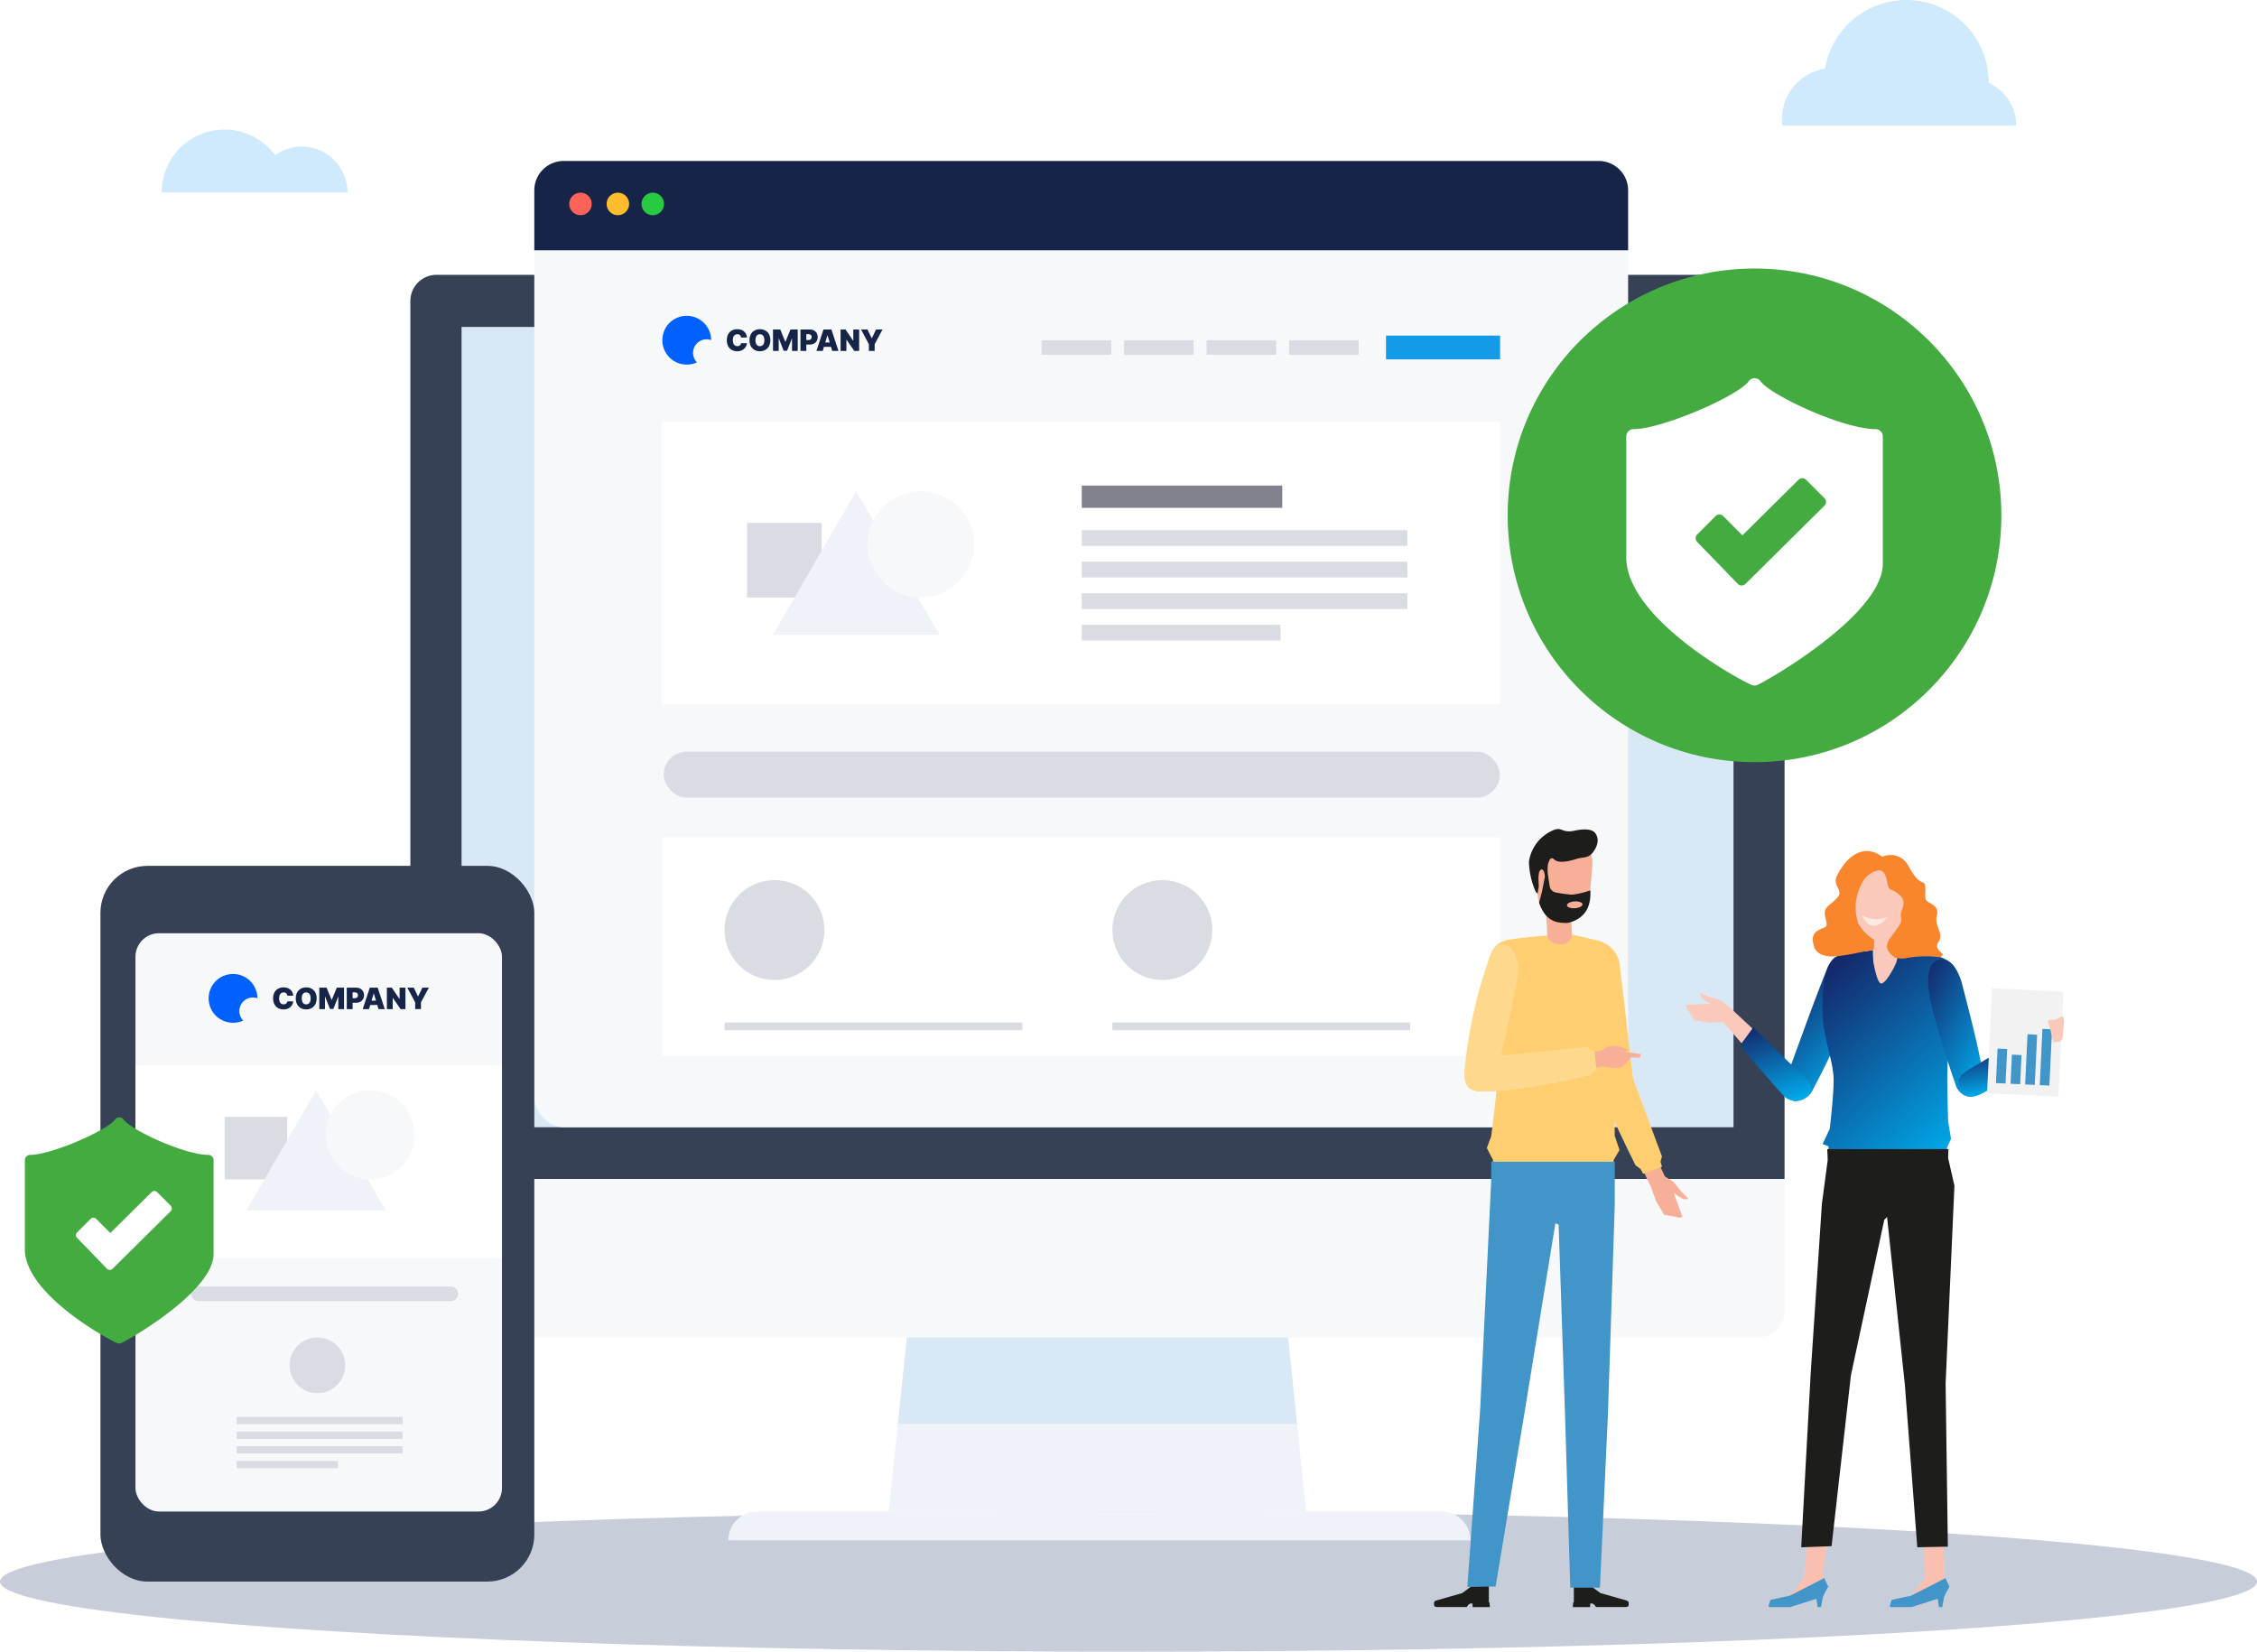 <svg xmlns="http://www.w3.org/2000/svg" xmlns:xlink="http://www.w3.org/1999/xlink" width="384.041" height="281.058" viewBox="0 0 384.041 281.058"><defs><filter id="Rectangle_2126" x="60.915" y="7.392" width="246.118" height="224.429" filterUnits="userSpaceOnUse"><feGaussianBlur stdDeviation="10"></feGaussianBlur></filter><clipPath id="clip-path"><rect width="121.382" height="25.531" fill="none"></rect></clipPath><linearGradient id="linear-gradient" x1="0.731" y1="0.904" x2="0.245" y2="0.089" gradientUnits="objectBoundingBox"><stop offset="0" stop-color="#00adee"></stop><stop offset="1" stop-color="#142a6d"></stop></linearGradient><linearGradient id="linear-gradient-2" x1="0.673" y1="1.043" x2="0.311" y2="-0.038" xlink:href="#linear-gradient"></linearGradient><linearGradient id="linear-gradient-3" x1="0.78" y1="1.028" x2="0.23" y2="0.004" xlink:href="#linear-gradient"></linearGradient><linearGradient id="linear-gradient-4" x1="0.89" y1="0.984" x2="0.125" y2="0.011" xlink:href="#linear-gradient"></linearGradient><linearGradient id="linear-gradient-5" x1="0.571" y1="0.838" x2="0.412" y2="0.183" xlink:href="#linear-gradient"></linearGradient></defs><g id="_04-seriously-secure" data-name="04-seriously-secure" transform="translate(-92.959 -1527.9)"><g id="Group_13070" data-name="Group 13070" transform="translate(92.959 1527.9)"><ellipse id="shadow" cx="192.02" cy="11.923" rx="192.02" ry="11.923" transform="translate(0 257.212)" fill="#25396e" opacity="0.25" style="isolation: isolate"></ellipse><path id="Path_18774" data-name="Path 18774" d="M1208.829,567.454a4.454,4.454,0,0,0-4.454-4.454H979.454A4.454,4.454,0,0,0,975,567.454V716.882h233.829Z" transform="translate(-905.176 -516.234)" fill="#364156"></path><rect id="Rectangle_2053" data-name="Rectangle 2053" width="216.432" height="136.187" transform="translate(78.535 55.634)" fill="#d9e8f5"></rect><path id="Path_18775" data-name="Path 18775" d="M975,1254v22.492a4.454,4.454,0,0,0,4.454,4.454h224.922a4.454,4.454,0,0,0,4.454-4.454V1254Z" transform="translate(-905.176 -1053.352)" fill="#f7f8fa"></path><path id="Path_18776" data-name="Path 18776" d="M1411.539,1404.619H1340.5l3.1-29.618h64.84Z" transform="translate(-1189.281 -1147.406)" fill="#eff2f8"></path><path id="Path_18777" data-name="Path 18777" d="M1344.268,1512.9H1218a4.9,4.9,0,0,1,4.9-4.9h116.469a4.9,4.9,0,0,1,4.9,4.9Z" transform="translate(-1094.061 -1250.788)" fill="#eff2f8"></path><g id="Group_14835" data-name="Group 14835" transform="translate(-159.552 -1365.802)"><g id="Group_14835-2" data-name="Group 14835" transform="translate(250.467 1393.193)"><g id="chart" transform="translate(0 0)"><g id="Group_13135" data-name="Group 13135" transform="translate(0 0)"><g transform="matrix(1, 0, 0, 1, -90.92, -27.39)" filter="url(#Rectangle_2126)"><rect id="Rectangle_2126-2" data-name="Rectangle 2126" width="186.118" height="164.429" rx="5" transform="translate(90.92 27.39)" fill="#f7f8fa"></rect></g><path id="Rectangle_2544" data-name="Rectangle 2544" d="M5,0H181.118a5,5,0,0,1,5,5V15.2a0,0,0,0,1,0,0H0a0,0,0,0,1,0,0V5A5,5,0,0,1,5,0Z" transform="translate(0)" fill="#162447"></path><g id="Group_14437" data-name="Group 14437" transform="translate(5.938 5.392)"><circle id="Ellipse_107" data-name="Ellipse 107" cx="1.919" cy="1.919" r="1.919" transform="translate(0 0)" fill="#ff6259"></circle><ellipse id="Ellipse_108" data-name="Ellipse 108" cx="1.919" cy="1.919" rx="1.919" ry="1.919" transform="translate(6.362 0)" fill="#ffbd2d"></ellipse><ellipse id="Ellipse_109" data-name="Ellipse 109" cx="1.919" cy="1.919" rx="1.919" ry="1.919" transform="translate(12.3 0)" fill="#27ca41"></ellipse></g></g></g><g id="Group_14808" data-name="Group 14808" transform="translate(21.632 26.351)"><g id="Group_14435" data-name="Group 14435" transform="translate(0.15 0)"><path id="Subtraction_2" data-name="Subtraction 2" d="M4.153,8.3A4.152,4.152,0,0,1,1.216,1.216a4.153,4.153,0,0,1,7.09,2.913A2.308,2.308,0,0,0,5.892,7.923,4.116,4.116,0,0,1,4.153,8.3Z" transform="translate(0 0)" fill="#0061ff"></path><path id="Path_23675" data-name="Path 23675" d="M3.727-3.743h-1a.7.7,0,0,0-.056-.226.537.537,0,0,0-.125-.175.546.546,0,0,0-.191-.114A.754.754,0,0,0,2.1-4.3a.713.713,0,0,0-.421.121.739.739,0,0,0-.26.347,1.5,1.5,0,0,0-.088.543,1.519,1.519,0,0,0,.09.56.7.7,0,0,0,.261.338.729.729,0,0,0,.411.113.806.806,0,0,0,.246-.035.564.564,0,0,0,.189-.1.534.534,0,0,0,.131-.159.639.639,0,0,0,.069-.211l1,.007A1.353,1.353,0,0,1,3.6-2.3a1.526,1.526,0,0,1-.318.442,1.543,1.543,0,0,1-.508.325,1.861,1.861,0,0,1-.7.123,1.86,1.86,0,0,1-.9-.215,1.555,1.555,0,0,1-.629-.634A2.1,2.1,0,0,1,.308-3.287,2.066,2.066,0,0,1,.543-4.314a1.577,1.577,0,0,1,.634-.632,1.849,1.849,0,0,1,.89-.215,2.046,2.046,0,0,1,.636.094,1.538,1.538,0,0,1,.509.275,1.373,1.373,0,0,1,.353.444A1.623,1.623,0,0,1,3.727-3.743Zm3.982.456A2.053,2.053,0,0,1,7.472-2.26a1.582,1.582,0,0,1-.639.632,1.877,1.877,0,0,1-.9.215,1.867,1.867,0,0,1-.9-.216A1.59,1.59,0,0,1,4.4-2.264a2.052,2.052,0,0,1-.236-1.023A2.06,2.06,0,0,1,4.4-4.314a1.578,1.578,0,0,1,.638-.632,1.88,1.88,0,0,1,.9-.215,1.877,1.877,0,0,1,.9.215,1.582,1.582,0,0,1,.639.632A2.053,2.053,0,0,1,7.709-3.287Zm-1.019,0A1.552,1.552,0,0,0,6.6-3.84a.711.711,0,0,0-.255-.342A.709.709,0,0,0,5.936-4.3a.709.709,0,0,0-.414.117.711.711,0,0,0-.255.342,1.552,1.552,0,0,0-.086.553,1.552,1.552,0,0,0,.086.553.711.711,0,0,0,.255.342.709.709,0,0,0,.414.117.709.709,0,0,0,.414-.117A.711.711,0,0,0,6.6-2.734,1.552,1.552,0,0,0,6.691-3.287ZM8.165-5.111H9.4l.848,2.066h.043l.848-2.066h1.232v3.647H11.4V-3.572h-.028l-.812,2.08H9.975L9.162-3.586H9.134v2.123H8.165Zm4.673,3.647V-5.111h1.574a1.5,1.5,0,0,1,.711.16A1.163,1.163,0,0,1,15.6-4.5a1.323,1.323,0,0,1,.169.678,1.285,1.285,0,0,1-.174.678,1.153,1.153,0,0,1-.486.442,1.623,1.623,0,0,1-.729.155h-.94v-.769h.741a.665.665,0,0,0,.3-.061.444.444,0,0,0,.191-.175.522.522,0,0,0,.067-.269.512.512,0,0,0-.067-.268.438.438,0,0,0-.191-.171.682.682,0,0,0-.3-.06h-.349v2.856Zm3.782,0H15.552l1.2-3.647h1.353l1.2,3.647H18.245l-.8-2.643h-.028Zm-.2-1.439H18.43v.741H16.421Zm6.4-2.208v3.647h-.826L20.674-3.38h-.021v1.916h-.99V-5.111H20.5L21.8-3.2h.028V-5.111Zm.321,0h1.1l.712,1.482h.028L25.7-5.111h1.1l-1.339,2.5v1.147h-.983V-2.61Z" transform="translate(10.67 7.439)" fill="#162447"></path></g><rect id="Rectangle_2641" data-name="Rectangle 2641" width="19.411" height="4.049" transform="translate(123.292 3.363)" fill="#139be8"></rect><g id="Group_14829" data-name="Group 14829" transform="translate(64.694 4.152)"><rect id="Rectangle_2700" data-name="Rectangle 2700" width="11.844" height="2.47" transform="translate(42.092)" fill="#d9dce2"></rect><rect id="Rectangle_2701" data-name="Rectangle 2701" width="11.844" height="2.47" transform="translate(28.061)" fill="#d9dce2"></rect><rect id="Rectangle_2702" data-name="Rectangle 2702" width="11.844" height="2.47" transform="translate(14.03)" fill="#d9dce2"></rect><rect id="Rectangle_2703" data-name="Rectangle 2703" width="11.844" height="2.47" fill="#d9dce2"></rect></g><g id="Group_14809" data-name="Group 14809" transform="translate(0.151 88.716)"><rect id="Rectangle_2639" data-name="Rectangle 2639" width="142.553" height="37.209" transform="translate(0 0)" fill="#fff"></rect><g id="Repeat_Grid_38" data-name="Repeat Grid 38" transform="translate(10.585 7.305)" clip-path="url(#clip-path)"><g transform="translate(-178.179 -1710.149)"><circle id="Ellipse_9335" data-name="Ellipse 9335" cx="8.5" cy="8.5" r="8.5" transform="translate(178.179 1710.149)" fill="#d9dce2"></circle><g id="Group_14805" data-name="Group 14805" transform="translate(16.857 1.22)"><rect id="Rectangle_2642" data-name="Rectangle 2642" width="50.668" height="2.243" transform="translate(161.321 1733.149)" fill="#d9dce2"></rect><rect id="Rectangle_2643" data-name="Rectangle 2643" width="50.668" height="2.243" transform="translate(161.321 1737.634)" fill="#d9dce2"></rect><rect id="Rectangle_2644" data-name="Rectangle 2644" width="50.668" height="2.243" transform="translate(161.321 1742.119)" fill="#d9dce2"></rect><rect id="Rectangle_2645" data-name="Rectangle 2645" width="30.932" height="2.243" transform="translate(161.321 1746.605)" fill="#d9dce2"></rect></g></g><g transform="translate(-112.179 -1710.149)"><circle id="Ellipse_9335-2" data-name="Ellipse 9335" cx="8.5" cy="8.5" r="8.5" transform="translate(178.179 1710.149)" fill="#d9dce2"></circle><g id="Group_14805-2" data-name="Group 14805" transform="translate(16.857 1.22)"><rect id="Rectangle_2642-2" data-name="Rectangle 2642" width="50.668" height="2.243" transform="translate(161.321 1733.149)" fill="#d9dce2"></rect><rect id="Rectangle_2643-2" data-name="Rectangle 2643" width="50.668" height="2.243" transform="translate(161.321 1737.634)" fill="#d9dce2"></rect><rect id="Rectangle_2644-2" data-name="Rectangle 2644" width="50.668" height="2.243" transform="translate(161.321 1742.119)" fill="#d9dce2"></rect><rect id="Rectangle_2645-2" data-name="Rectangle 2645" width="30.932" height="2.243" transform="translate(161.321 1746.605)" fill="#d9dce2"></rect></g></g></g></g><rect id="Rectangle_2646" data-name="Rectangle 2646" width="142.271" height="7.822" rx="3.911" transform="translate(0.385 74.166)" fill="#d9dce2"></rect><g id="Group_14831" data-name="Group 14831" transform="translate(0 18.05)"><g id="Group_14804" data-name="Group 14804" transform="translate(0 0)"><g id="Group_14055" data-name="Group 14055" transform="translate(0 0)"><g id="Group_14038" data-name="Group 14038" transform="translate(0 0)"><rect id="Rectangle_2403" data-name="Rectangle 2403" width="142.703" height="48.049" fill="#fff"></rect></g></g></g><g id="Group_14806" data-name="Group 14806" transform="translate(71.521 10.837)"><rect id="Rectangle_2541" data-name="Rectangle 2541" width="34.118" height="3.791" fill="#80838e"></rect><rect id="Rectangle_2542" data-name="Rectangle 2542" width="55.408" height="2.685" transform="translate(0 7.582)" fill="#d9dce2"></rect><rect id="Rectangle_2543" data-name="Rectangle 2543" width="55.408" height="2.685" transform="translate(0 12.951)" fill="#d9dce2"></rect><rect id="Rectangle_2640" data-name="Rectangle 2640" width="55.408" height="2.685" transform="translate(0 18.321)" fill="#d9dce2"></rect><rect id="Rectangle_2638" data-name="Rectangle 2638" width="33.825" height="2.685" transform="translate(0 23.69)" fill="#d9dce2"></rect></g><g id="Group_14830" data-name="Group 14830" transform="translate(14.563 11.801)"><rect id="Rectangle_2704" data-name="Rectangle 2704" width="12.711" height="12.711" transform="translate(0 5.378)" fill="#d9dce2"></rect><path id="Polygon_20" data-name="Polygon 20" d="M14.178,0,28.356,24.445H0Z" transform="translate(4.4)" fill="#eff2f8"></path><circle id="Ellipse_9344" data-name="Ellipse 9344" cx="9.045" cy="9.045" r="9.045" transform="translate(20.534)" fill="#f7f8fa"></circle></g></g></g></g></g><path id="Path_18778" data-name="Path 18778" d="M1415.428,1389.7l-1.538-14.7h-64.84l-1.538,14.7Z" transform="translate(-1194.732 -1147.406)" fill="#d9e8f5"></path><rect id="Rectangle_2070" data-name="Rectangle 2070" width="73.825" height="121.792" rx="8" transform="translate(17.09 147.342)" fill="#364156"></rect><rect id="Rectangle_2071" data-name="Rectangle 2071" width="62.362" height="98.407" rx="4" transform="translate(23.051 158.806)" fill="#f7f8fa"></rect><path id="Path_18813" data-name="Path 18813" d="M2062.862,374.379a8.017,8.017,0,0,0-4.678-7.288c0-.02,0-.04,0-.061a14.029,14.029,0,0,0-27.861-2.343,8.672,8.672,0,0,0-7.251,9.692Z" transform="translate(-1719.792 -353)" fill="#ceeafc"></path><path id="Path_18814" data-name="Path 18814" d="M808.828,454.9a7.756,7.756,0,0,0-4.533,1.456,10.689,10.689,0,0,0-19.3,6.339h31.623A7.794,7.794,0,0,0,808.828,454.9Z" transform="translate(-757.488 -429.953)" fill="#ceeafc"></path><g id="Group_14836" data-name="Group 14836" transform="translate(35.497 165.743)"><path id="Subtraction_2-2" data-name="Subtraction 2" d="M4.153,8.3A4.152,4.152,0,0,1,1.216,1.216a4.153,4.153,0,0,1,7.09,2.913A2.308,2.308,0,0,0,5.892,7.923,4.116,4.116,0,0,1,4.153,8.3Z" transform="translate(0 0)" fill="#0061ff"></path><path id="Path_23675-2" data-name="Path 23675" d="M3.727-3.743h-1a.7.7,0,0,0-.056-.226.537.537,0,0,0-.125-.175.546.546,0,0,0-.191-.114A.754.754,0,0,0,2.1-4.3a.713.713,0,0,0-.421.121.739.739,0,0,0-.26.347,1.5,1.5,0,0,0-.088.543,1.519,1.519,0,0,0,.09.56.7.7,0,0,0,.261.338.729.729,0,0,0,.411.113.806.806,0,0,0,.246-.035.564.564,0,0,0,.189-.1.534.534,0,0,0,.131-.159.639.639,0,0,0,.069-.211l1,.007A1.353,1.353,0,0,1,3.6-2.3a1.526,1.526,0,0,1-.318.442,1.543,1.543,0,0,1-.508.325,1.861,1.861,0,0,1-.7.123,1.86,1.86,0,0,1-.9-.215,1.555,1.555,0,0,1-.629-.634A2.1,2.1,0,0,1,.308-3.287,2.066,2.066,0,0,1,.543-4.314a1.577,1.577,0,0,1,.634-.632,1.849,1.849,0,0,1,.89-.215,2.046,2.046,0,0,1,.636.094,1.538,1.538,0,0,1,.509.275,1.373,1.373,0,0,1,.353.444A1.623,1.623,0,0,1,3.727-3.743Zm3.982.456A2.053,2.053,0,0,1,7.472-2.26a1.582,1.582,0,0,1-.639.632,1.877,1.877,0,0,1-.9.215,1.867,1.867,0,0,1-.9-.216A1.59,1.59,0,0,1,4.4-2.264a2.052,2.052,0,0,1-.236-1.023A2.06,2.06,0,0,1,4.4-4.314a1.578,1.578,0,0,1,.638-.632,1.88,1.88,0,0,1,.9-.215,1.877,1.877,0,0,1,.9.215,1.582,1.582,0,0,1,.639.632A2.053,2.053,0,0,1,7.709-3.287Zm-1.019,0A1.552,1.552,0,0,0,6.6-3.84a.711.711,0,0,0-.255-.342A.709.709,0,0,0,5.936-4.3a.709.709,0,0,0-.414.117.711.711,0,0,0-.255.342,1.552,1.552,0,0,0-.086.553,1.552,1.552,0,0,0,.086.553.711.711,0,0,0,.255.342.709.709,0,0,0,.414.117.709.709,0,0,0,.414-.117A.711.711,0,0,0,6.6-2.734,1.552,1.552,0,0,0,6.691-3.287ZM8.165-5.111H9.4l.848,2.066h.043l.848-2.066h1.232v3.647H11.4V-3.572h-.028l-.812,2.08H9.975L9.162-3.586H9.134v2.123H8.165Zm4.673,3.647V-5.111h1.574a1.5,1.5,0,0,1,.711.16A1.163,1.163,0,0,1,15.6-4.5a1.323,1.323,0,0,1,.169.678,1.285,1.285,0,0,1-.174.678,1.153,1.153,0,0,1-.486.442,1.623,1.623,0,0,1-.729.155h-.94v-.769h.741a.665.665,0,0,0,.3-.061.444.444,0,0,0,.191-.175.522.522,0,0,0,.067-.269.512.512,0,0,0-.067-.268.438.438,0,0,0-.191-.171.682.682,0,0,0-.3-.06h-.349v2.856Zm3.782,0H15.552l1.2-3.647h1.353l1.2,3.647H18.245l-.8-2.643h-.028Zm-.2-1.439H18.43v.741H16.421Zm6.4-2.208v3.647h-.826L20.674-3.38h-.021v1.916h-.99V-5.111H20.5L21.8-3.2h.028V-5.111Zm.321,0h1.1l.712,1.482h.028L25.7-5.111h1.1l-1.339,2.5v1.147h-.983V-2.61Z" transform="translate(10.67 7.439)" fill="#162447"></path></g><g id="Group_14837" data-name="Group 14837" transform="translate(30.394 176.623)"><g id="Group_14055-2" data-name="Group 14055" transform="translate(-7.343 4.663)"><g id="Group_14038-2" data-name="Group 14038" transform="translate(0 0)"><rect id="Rectangle_2403-2" data-name="Rectangle 2403" width="62.361" height="32.835" fill="#fff"></rect></g></g></g><g id="Group_14838" data-name="Group 14838" transform="translate(38.225 185.541)"><rect id="Rectangle_2704-2" data-name="Rectangle 2704" width="10.643" height="10.643" transform="translate(0 4.503)" fill="#d9dce2"></rect><path id="Polygon_20-2" data-name="Polygon 20" d="M11.871,0,23.743,20.468H0Z" transform="translate(3.684)" fill="#eff2f8"></path><circle id="Ellipse_9344-2" data-name="Ellipse 9344" cx="7.573" cy="7.573" r="7.573" transform="translate(17.193)" fill="#f7f8fa"></circle></g><ellipse id="Ellipse_9346" data-name="Ellipse 9346" cx="4.738" cy="4.738" rx="4.738" ry="4.738" transform="translate(49.271 227.594)" fill="#d9dce2"></ellipse><g id="Group_14839" data-name="Group 14839" transform="translate(40.272 241.095)"><rect id="Rectangle_2642-3" data-name="Rectangle 2642" width="28.245" height="1.25" transform="translate(0 0)" fill="#d9dce2"></rect><rect id="Rectangle_2643-3" data-name="Rectangle 2643" width="28.245" height="1.25" transform="translate(0 2.5)" fill="#d9dce2"></rect><rect id="Rectangle_2644-3" data-name="Rectangle 2644" width="28.245" height="1.25" transform="translate(0 5.001)" fill="#d9dce2"></rect><rect id="Rectangle_2645-3" data-name="Rectangle 2645" width="17.243" height="1.25" transform="translate(0 7.501)" fill="#d9dce2"></rect></g><rect id="Rectangle_2705" data-name="Rectangle 2705" width="45.454" height="2.499" rx="1.25" transform="translate(32.512 218.909)" fill="#d9dce2"></rect><g id="icon-seriously-secure" transform="translate(-723.459 -1126.304)"><circle id="Ellipse_8703" data-name="Ellipse 8703" cx="42" cy="42" r="42" transform="translate(980 1172)" fill="#43ab3f"></circle><g id="Group_3952" data-name="Group 3952" transform="translate(1000.175 1190.66)"><path id="Path_7724" data-name="Path 7724" d="M36.674,63.154a1.248,1.248,0,0,1-.325-.042c-1.152-.308-21.5-11.087-21.5-21.77V20.766A1.246,1.246,0,0,1,16.1,19.521c4.9,0,17.859-5.7,19.571-8.136a1.246,1.246,0,0,1,2.037,0c1.661,2.359,14.055,8.136,19.548,8.136A1.246,1.246,0,0,1,58.5,20.766V42.428c0,8.845-20.545,20.429-21.5,20.687A1.243,1.243,0,0,1,36.674,63.154Z" transform="translate(-14.847 -10.856)" fill="#fff"></path><path id="Path_7725" data-name="Path 7725" d="M29.675,42.119h-.009a.9.9,0,0,1-.638-.274L22.1,34.692a.9.9,0,0,1,.01-1.264l3.135-3.135a.9.9,0,0,1,1.275,0l3.282,3.284,9.555-9.46a.9.9,0,0,1,1.272,0l3.135,3.135a.9.9,0,0,1,0,1.278L30.313,41.855a.9.9,0,0,1-.637.264Z" transform="translate(-10.038 -6.837)" fill="#43ab3f"></path></g><g id="Group_3952-2" data-name="Group 3952" transform="translate(682.692 1309.453)"><path id="Path_7724-2" data-name="Path 7724" d="M30.9,49.329a.918.918,0,0,1-.239-.031c-.848-.226-15.818-8.156-15.818-16.015V18.146a.916.916,0,0,1,.919-.916c3.606,0,13.138-4.2,14.4-5.985a.916.916,0,0,1,1.5,0C32.884,12.98,42,17.23,46.042,17.23a.916.916,0,0,1,.916.916V34.081c0,6.507-15.114,15.028-15.818,15.218A.914.914,0,0,1,30.9,49.329Z" transform="translate(30.153 -3.856)" fill="#43ab3f"></path><path id="Path_7725-2" data-name="Path 7725" d="M27.607,37.291H27.6a.665.665,0,0,1-.469-.2l-5.093-5.262a.663.663,0,0,1,.007-.93l2.307-2.307a.663.663,0,0,1,.938,0L27.7,31.007l7.029-6.959a.664.664,0,0,1,.936,0l2.307,2.307a.663.663,0,0,1,0,.94l-9.9,9.8a.665.665,0,0,1-.469.194Z" transform="translate(31.84 -4.336)" fill="#fff"></path></g></g></g><g id="Group_5419" data-name="Group 5419" transform="translate(379.81 1672.722)"><g id="Group_5400" data-name="Group 5400" transform="translate(28.65 3.137)"><g id="Group_5396" data-name="Group 5396" transform="translate(2.841 9.754)"><g id="Group_5395" data-name="Group 5395" transform="translate(0 0)"><rect id="Rectangle_971" data-name="Rectangle 971" width="10.399" height="4.35" transform="matrix(0.056, -0.998, 0.998, 0.056, 0, 10.383)" fill="#fbc9bb"></rect></g></g><g id="Group_5399" data-name="Group 5399"><g id="Group_5398" data-name="Group 5398"><g id="Group_5397" data-name="Group 5397"><path id="Path_11178" data-name="Path 11178" d="M495.531-78.127c-.092,3.1,1.975,5.677,4.62,5.757s4.861-2.37,4.954-5.47c.008-.265.161-2.44.264-4.205a2.217,2.217,0,0,0-2.148-2.347l-5.577-.167a2.218,2.218,0,0,0-2.285,2.3C495.429-80.5,495.539-78.388,495.531-78.127Z" transform="translate(-495.357 84.561)" fill="#fbc9bb"></path></g></g><path id="Path_11179" data-name="Path 11179" d="M496.179-79.786a5.244,5.244,0,0,0,4.272.311S497.934-76.033,496.179-79.786Z" transform="translate(-494.832 87.611)" fill="#fde9e4"></path></g></g><g id="Group_5402" data-name="Group 5402" transform="translate(34.701 116.746)"><g id="Group_5401" data-name="Group 5401" transform="translate(1.051 0)"><path id="Path_11180" data-name="Path 11180" d="M504.247-15.043l.442,6.69-2.395,3.195-2.6.726v.777l2.451.053,3.92-1.129,1.811-.693.8-1.443-.525-1.07-.214-1.018-.257-6.283Z" transform="translate(-499.691 15.238)" fill="#f9c0b2"></path></g><path id="Path_11181" data-name="Path 11181" d="M499.17-6.043l-.12-.2.33-1.026,3.319-.716,5.857-3.005.115.337.543,1.115-.658,1.2-.276.663-.3,1.634h-.566L507.2-7.467l-4.437,1.424Z" transform="translate(-499.049 17.949)" fill="#4195c9"></path></g><g id="Group_5404" data-name="Group 5404" transform="translate(14.07 116.648)"><g id="Group_5403" data-name="Group 5403" transform="translate(1.051 0)"><path id="Path_11182" data-name="Path 11182" d="M492.655-15.1,492.1-8.315l-2.4,3.195-2.6.726v.777l2.451.053,3.92-1.129,1.811-.693.8-1.443-.525-1.07-.214-1.018.739-6.381Z" transform="translate(-487.102 15.297)" fill="#f9c0b2"></path></g><path id="Path_11183" data-name="Path 11183" d="M486.581-6.043l-.12-.2.33-1.026,3.319-.716,5.857-3.005.115.337.543,1.115-.658,1.2-.276.663-.3,1.634h-.566l-.218-1.424-4.437,1.424Z" transform="translate(-486.461 18.047)" fill="#4195c9"></path></g><g id="Group_5410" data-name="Group 5410" transform="translate(0 17.652)"><path id="Path_11184" data-name="Path 11184" d="M479.348-67.1l-1.133-1.813-.178-.187-.162-.644,2.19-.073,1.732-.045.208-.072-.69-.441-.773-.575-.254-.668.1-.1,1.393.594,1.967.608,1.357.984,4.8,4.482-1.77,2.727-3.918-4.465-2.31.086Z" transform="translate(-477.875 78.252)" fill="#fbc9bb"></path><g id="Group_5409" data-name="Group 5409" transform="translate(9.215)"><g id="Group_5408" data-name="Group 5408"><g id="Group_5407" data-name="Group 5407"><g id="Group_5406" data-name="Group 5406"><g id="Group_5405" data-name="Group 5405"><path id="Path_11185" data-name="Path 11185" d="M501.356-70.693c-3.063,7.234-6.159,13.755-8.532,18.18-.836,1.555-2.863,2.1-3.869,1.362l-.231-.126c-.865-1.169-.737-2.258.007-4.291,2.875-7.855,4.287-11.869,6.673-17.854a3.672,3.672,0,0,1,4.3-2.134C502.436-74.562,501.356-70.693,501.356-70.693Z" transform="translate(-480.544 75.703)" fill="url(#linear-gradient)"></path><path id="Path_11186" data-name="Path 11186" d="M483.5-65.08l2.275-3.1s5.074,5.131,8.4,8.166c1.257,1.147,1.927,2.267.808,3.442h0a2.7,2.7,0,0,1-3.882.211C488.265-59.375,483.5-65.08,483.5-65.08Z" transform="translate(-483.498 80.51)" fill="url(#linear-gradient-2)"></path></g></g></g></g></g></g><g id="Group_5411" data-name="Group 5411" transform="translate(23.261 16.84)"><path id="Path_11187" data-name="Path 11187" d="M493.952-54.4c-.1-2.991-1.8-7.149-1.873-10.861-.064-3.206.1-8.743,2.406-9.858a18.776,18.776,0,0,1,4.394-.811l1.777-.236a16.508,16.508,0,0,0,.08,2.119c.206,1.046.7,3.55,1.334,3.548.723,0,2.163-2.568,2.563-3.627a13.812,13.812,0,0,0,.382-2.072s1.444.228,2.319.328a22.393,22.393,0,0,1,4.917.91c3.106,1.254,2.675,3.04,2.512,5.7,0,0-.78,5.662-1.108,7.958a77.379,77.379,0,0,0-.315,9.846c.028,2.711.111,4.417.111,4.417l.482,2.979-.668,1.449-.074,4.445H493.184l-.1-4.631-1-.388,1.213-2.576S494.039-51.954,493.952-54.4Z" transform="translate(-492.069 76.199)" fill="url(#linear-gradient-3)"></path></g><g id="Group_5413" data-name="Group 5413" transform="translate(19.636 50.722)"><g id="Group_5412" data-name="Group 5412"><path id="Path_11188" data-name="Path 11188" d="M514.851-54.016l.057-1.509H494.288l.079,1.853-.989,7.425-1.923,29.112-1.6,29.367,5.168-.192,3.291-29.078,5.675-26.453.476-.492,3.026,28.535,2.117,27.675,5.2-.106-.38-27.8,1.5-33.614Z" transform="translate(-489.857 55.525)" fill="#1d1d1b"></path></g></g><g id="Group_5415" data-name="Group 5415" transform="translate(41.229 18.455)"><path id="Path_11189" data-name="Path 11189" d="M510.916-52.041c-1.475.68-2.737-.715-3.084-1.513,0,0-3.094-8.791-4.369-14.594-1.123-5.1.082-7.221,2.144-7.057,2.349.187,3.269,4.413,3.269,4.413,1.5,5.78,2.937,11.392,3.725,16.329A3.58,3.58,0,0,1,510.916-52.041Z" transform="translate(-503.033 75.213)" fill="url(#linear-gradient-4)"></path><g id="Group_5414" data-name="Group 5414" transform="translate(5.155 8.967)"><path id="Path_11190" data-name="Path 11190" d="M522.077-65.241l.127-3.6-.125-.235-.192.236-.732.427-.332-.012.461-.39.548-.222-.032-.651-.113-.057-.781.216-1.474,1.179-.783,1.377-.455,1.172-9.263,4.748,2.04,3.169,9.08-6.164,1.8-.851Z" transform="translate(-504.421 69.742)" fill="#fbc9bb"></path><path id="Path_11191" data-name="Path 11191" d="M506.5-58.309c-.474-1.113-.737-1.978,1.56-3.35,4.209-2.514,9.568-5.574,9.568-5.574l2.16,3.168s-6.691,5.01-9.069,6.293C509.8-57.279,507.5-55.964,506.5-58.309Z" transform="translate(-506.178 71.344)" fill="url(#linear-gradient-5)"></path></g></g><g id="Group_5418" data-name="Group 5418" transform="translate(51.26 23.348)"><g id="Group_5417" data-name="Group 5417" transform="translate(0 0)"><rect id="Rectangle_972" data-name="Rectangle 972" width="12.155" height="17.901" transform="translate(12.141 18.456) rotate(-177.287)" fill="#f2f2f2"></rect><g id="Group_5416" data-name="Group 5416" transform="translate(1.507 6.91)"><rect id="Rectangle_973" data-name="Rectangle 973" width="1.636" height="5.878" transform="matrix(0.999, 0.047, -0.047, 0.999, 0.279, 3.35)" fill="#4195c9"></rect><rect id="Rectangle_974" data-name="Rectangle 974" width="1.636" height="4.959" transform="matrix(0.999, 0.047, -0.047, 0.999, 2.721, 4.387)" fill="#4195c9"></rect><rect id="Rectangle_975" data-name="Rectangle 975" width="1.636" height="8.555" transform="translate(5.378 0.913) rotate(2.71)" fill="#4195c9"></rect><rect id="Rectangle_976" data-name="Rectangle 976" width="1.636" height="9.587" transform="matrix(0.999, 0.047, -0.047, 0.999, 7.913, 0)" fill="#4195c9"></rect></g></g><path id="Path_11192" data-name="Path 11192" d="M517.884-69.334l-1.022.549-1.367.152v.467l.232.545.641,2.759,1.177-.171.379-.448.3-2.989-.1-.61Z" transform="translate(-505.102 74.077)" fill="#fbc9bb"></path></g><path id="Path_11193" data-name="Path 11193" d="M495.207-68.589c3.36-.387,3.632-.719,5.656-.947l.08-.018c.218-.054.31.028.361-.049a1.615,1.615,0,0,0,.185-.926c.049-1.054-.051-.893-.279-1.037a7.681,7.681,0,0,1-2.391-2.557,9.127,9.127,0,0,1-.441-3.609,9.949,9.949,0,0,1,1.329-3.774,3.971,3.971,0,0,1,2.606-1.7s1.06-.182,1.413,2.011c.3,1.849.66.86,2.1,2.189s.159,2.393.213,3.509.531.744-1.7,3.668c-1.324,1.734-.369,2.607.574,3.42a4.006,4.006,0,0,0,2.129.139,17.75,17.75,0,0,1,5.274-.172.734.734,0,0,0,.892-.5c-.465-.439-1.5-.985-.69-2.2.851-1.277-.828-2.666-.349-4.368s-1.288-2-1.767-2.527.1-2.616-.428-2.988-1.041-.034-2.635-2.906a3.419,3.419,0,0,0-4.446-1.57c-3.4-2.5-6.278.277-7.7,3.2-.928,1.909,1.378,2.444-.111,3.933s-2.326,1.432-1.847,3.347-.008,1.227-1.39,2.132c-1.047.683-.844,1.7-.546,2.783C491.515-69.569,492.3-68.255,495.207-68.589Z" transform="translate(-469.456 86.474)" fill="#f9862d"></path></g><g id="Group_5434" data-name="Group 5434" transform="translate(336.963 1668.978)"><path id="Path_11194" data-name="Path 11194" d="M477.376-44.56l2.192.4.249.1.686-.091-.774-2.148L479.1-48l-.011-.229.693.5.855.527.745-.012.061-.134-1.113-1.12-1.347-1.669-1.476-.935-1.938-4.143-2.692,1.2,2.316,4.866.809,2.27Z" transform="translate(-438.219 110.19)" fill="#f8af98"></path><g id="Group_5421" data-name="Group 5421" transform="translate(19.031 13.47)"><g id="Group_5420" data-name="Group 5420" transform="translate(0 0)"><rect id="Rectangle_977" data-name="Rectangle 977" width="4.2" height="6.719" transform="translate(0 0.233) rotate(-3.183)" fill="#f8af98"></rect></g></g><g id="Group_5422" data-name="Group 5422" transform="translate(25.647 20.857)"><path id="Path_11195" data-name="Path 11195" d="M469.505-75.645c.385-.166,3.3-1.386,3.737,1.583.8,5.5,1.7,14.579,2.368,19.74.292,2.232.044,3.315-1.537,3.881l-.261.079a2.823,2.823,0,0,1-3.609-2.222s-2.029-10.762-2.806-18.98A4.4,4.4,0,0,1,469.505-75.645Z" transform="translate(-467.38 76.033)" fill="#fece71"></path><path id="Path_11196" data-name="Path 11196" d="M474.484-62.263c1.7,4.59,4.944,13.294,4.944,13.294l-.251.864.254.888-3.211,1.19-.434-.815-.859-.634S470.7-55.9,469.251-59.906a3.17,3.17,0,0,1,1.975-3.845A2.924,2.924,0,0,1,474.484-62.263Z" transform="translate(-466.284 83.832)" fill="#fece71"></path></g><g id="Group_5423" data-name="Group 5423" transform="translate(8.984 17.946)"><path id="Path_11197" data-name="Path 11197" d="M471.717-77.809l4.5,1.049c4.012,1.313,3.784,4.726,3.61,7.167l-.89,13.347.039,12.7.821,2.407-1,1.685-.052,1.4-20.508.029.025-1.437-1.046-2.014.741-1.993s1.054-8.109,1.157-10.831c.1-2.619-.313-10.477-.313-10.477l-1.065-6.072c-.384-1.954-.166-4.91,2.373-5.854,1.349-.5,7.372-.924,7.372-.924s.256,1.552,2.511,1.5A1.783,1.783,0,0,0,471.717-77.809Z" transform="translate(-457.213 77.809)" fill="#fece71"></path></g><g id="Group_5427" data-name="Group 5427" transform="translate(0 56.619)"><g id="Group_5426" data-name="Group 5426" transform="translate(0 71.964)"><g id="Group_5424" data-name="Group 5424" transform="translate(23.611 0)"><path id="Path_11198" data-name="Path 11198" d="M469.229-7.1h-.121l-.028.615h-2.942l.08-.815.1,0,0-.008.008-2.989h3.055l.064.393,1.409,1.034L475.309-7.6s.352.152.346.346l-.013.352-.008.211s-.054.1-.418.2H470.1l-.31-.411-.3-.19Z" transform="translate(-466.138 10.3)" fill="#1d1d1b"></path></g><g id="Group_5425" data-name="Group 5425" transform="translate(0 0)"><path id="Path_11199" data-name="Path 11199" d="M458.155-7.1h.123l.026.615h2.942l-.08-.815-.1,0,0-.008-.008-2.989h-3.053l-.065.393-1.409,1.034L452.075-7.6s-.352.152-.344.346l.012.352.008.211s.054.1.418.2h5.116l.308-.411.3-.19Z" transform="translate(-451.731 10.3)" fill="#1d1d1b"></path></g></g><path id="Path_11200" data-name="Path 11200" d="M457.364-11.929l-2.17,30.075L460,18.064l4.882-29.351,5.29-32.458.549.239,1.065,31.487.918,30.282h5.047l1.357-29.445,1.165-35.636v-7.392H459.269l-.036,3.54Z" transform="translate(-449.518 54.211)" fill="#4195c9"></path></g><path id="Path_11201" data-name="Path 11201" d="M454.886-55.018a79.824,79.824,0,0,1,4.456-20.056c1.137-2.968,3.3-1.26,3.61-.9a6.25,6.25,0,0,1,.972,4.882c-1.559,8.8-3.948,17.765-3.948,17.765-1.016,2-2.707,1.65-3.74,1.319C454.7-52.5,454.886-55.018,454.886-55.018Z" transform="translate(-449.72 96.407)" fill="#fed88d"></path><g id="Group_5433" data-name="Group 5433" transform="translate(16.137)"><g id="Group_5429" data-name="Group 5429" transform="translate(1.291 2.244)"><g id="Group_5428" data-name="Group 5428"><path id="Path_11202" data-name="Path 11202" d="M471.467-78.91c.016,2.886-1.965,5.239-4.426,5.254s-4.471-2.314-4.489-5.2c0-.313-.151-3.471-.187-5.1a1.9,1.9,0,0,1,.7-1.513l.878-.728a1.919,1.919,0,0,1,.708-.37l2.632-.736a2.374,2.374,0,0,1,1.267,0l1.524.424a2.156,2.156,0,0,1,1.328,1.018,4.074,4.074,0,0,1,.492,2.1C471.839-82.06,471.466-79.2,471.467-78.91Z" transform="translate(-462.365 87.39)" fill="#f8af98"></path></g></g><g id="Group_5432" data-name="Group 5432" transform="translate(1.747 7.872)"><g id="Group_5431" data-name="Group 5431"><g id="Group_5430" data-name="Group 5430"><path id="Path_11203" data-name="Path 11203" d="M471.37-81.4a14.245,14.245,0,0,1-3.119.738,19.425,19.425,0,0,1-2.838-.395,1.266,1.266,0,0,1-.97-1.044l-.292-1.852-.483.062-.552,2.783-.472,1.814a7.092,7.092,0,0,0,.733,1.554,3.79,3.79,0,0,0,2.14,1.7,7.34,7.34,0,0,0,1.912.19,4.786,4.786,0,0,0,1.77-.664C471.35-77.774,471.4-80.018,471.37-81.4Z" transform="translate(-462.643 83.956)" fill="#1d1d1b"></path></g></g></g><path id="Path_11204" data-name="Path 11204" d="M462.76-78.065l.3.316s.054-.451.19-1.087c.084-.387-.354-3.079.567-3.04.379.016.508,1.157.508,1.157l.551.131a7.811,7.811,0,0,1-.069-2.06c.246-1,.577-1.426,1.059-.954.751.736,2.5.343,3.81-.072s2.083.044,3.045-1.462.511-2.6,0-3.1c-.259-.252-1.129-.734-3.307-.259s-2.078-.574-3.412-.174a6.908,6.908,0,0,0-4.405,5.4A13.146,13.146,0,0,0,462.76-78.065Z" transform="translate(-461.577 88.76)" fill="#1d1d1b"></path><path id="Path_11205" data-name="Path 11205" d="M468.176-80.754c.023.321-.552.621-1.28.67s-1.339-.169-1.36-.49.551-.621,1.28-.67S468.155-81.074,468.176-80.754Z" transform="translate(-459.048 93.556)" fill="#f8af98"></path></g><path id="Path_11206" data-name="Path 11206" d="M475.125-62.69l1.271-1.6,1.564.061.223-.6-2.075-.3-1.675-.248-.054-.035.227-.029.519.1.486.09.361-.3-.022-.046-1.581-.657-1.69.063-1.4.791-5.777.586.786,3.159,5.193-1.092,1.984.3Z" transform="translate(-442.931 103.138)" fill="#f8af98"></path><path id="Path_11207" data-name="Path 11207" d="M457.716-58.553c6.819.223,18.732-2.825,18.732-2.825l.349-.559.565-.159-.325-3.394-.6-.066-.682-.6s-10.585,1.188-17.7,1.742a3.347,3.347,0,0,0-3.166,3.325A2.591,2.591,0,0,0,457.716-58.553Z" transform="translate(-449.714 103.203)" fill="#fed88d"></path></g></g></svg>